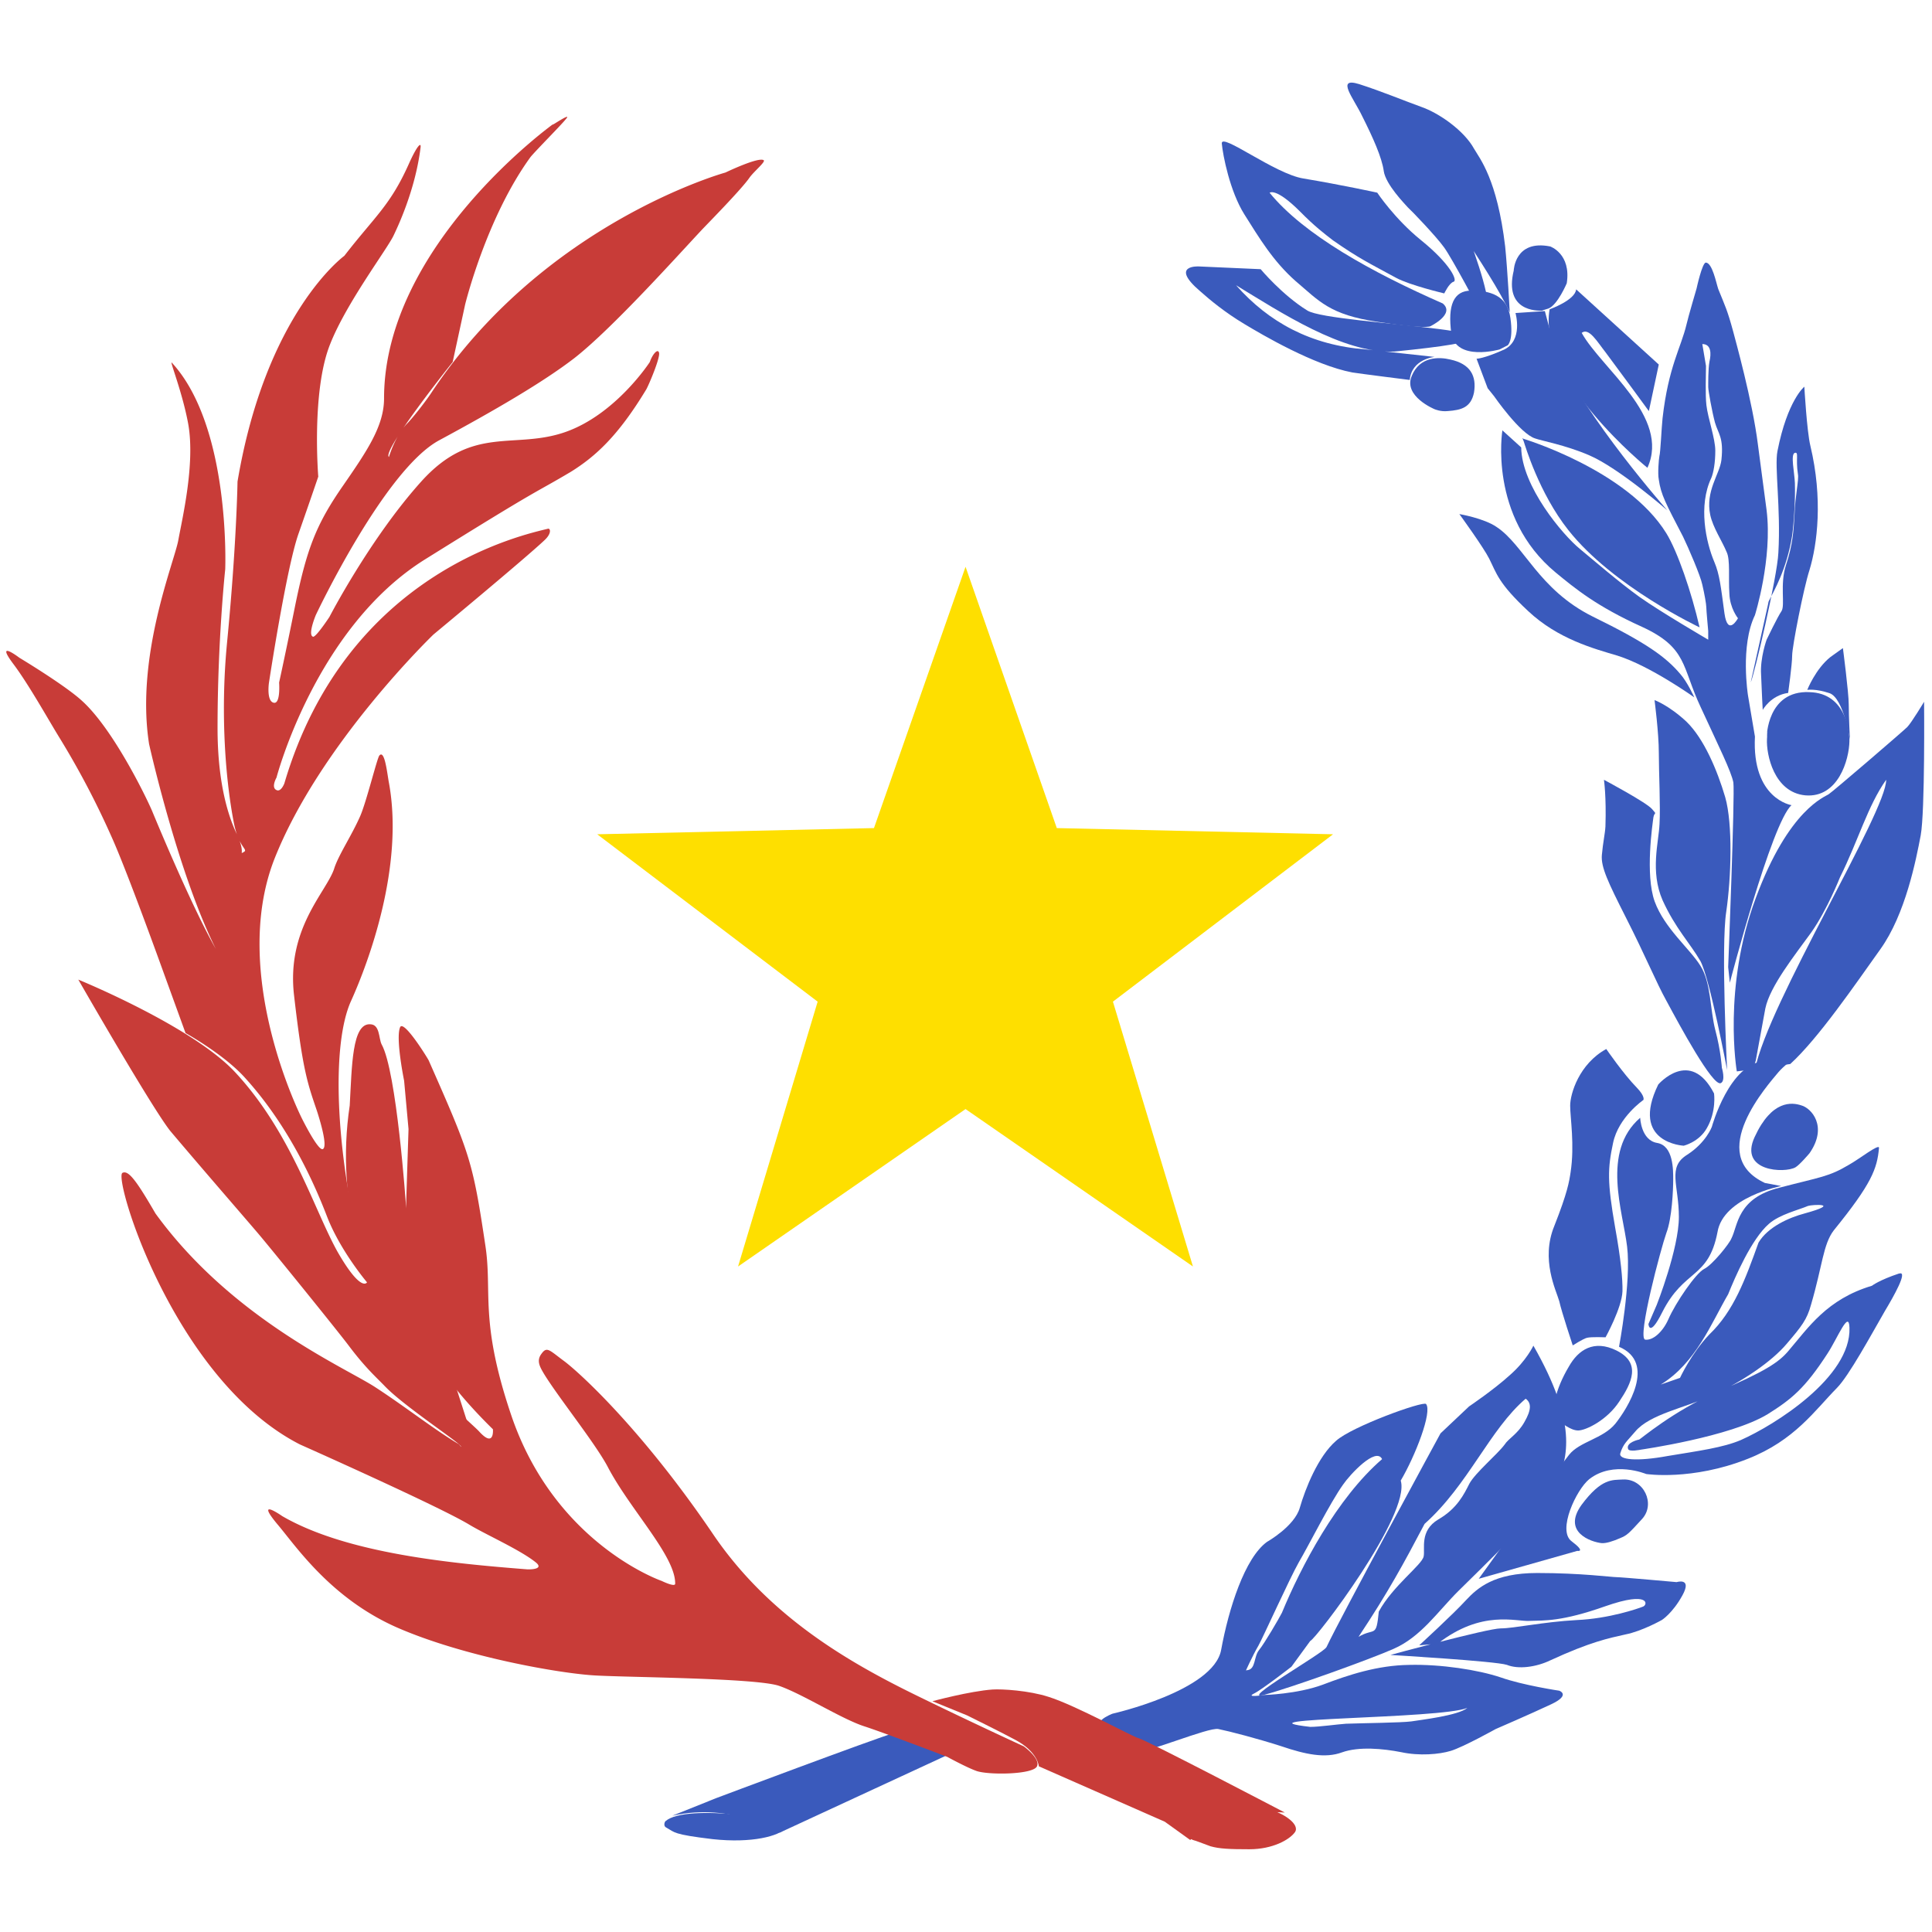 <?xml version="1.0" encoding="UTF-8" standalone="no"?>
<svg:svg
   width="60"
   height="60"
   version="1.1"
   id="svg32"
   sodipodi:docname="catalogodedatosabiertogubernamentales(paraguay).svg"
   xml:space="preserve"
   inkscape:version="1.4 (e7c3feb, 2024-10-09)"
   xmlns:inkscape="http://www.inkscape.org/namespaces/inkscape"
   xmlns:sodipodi="http://sodipodi.sourceforge.net/DTD/sodipodi-0.dtd"
   xmlns:svg="http://www.w3.org/2000/svg"><svg:defs
     id="defs32" /><sodipodi:namedview
     id="namedview32"
     pagecolor="#ffffff"
     bordercolor="#000000"
     borderopacity="0.25"
     inkscape:showpageshadow="2"
     inkscape:pageopacity="0.0"
     inkscape:pagecheckerboard="0"
     inkscape:deskcolor="#d1d1d1"
     inkscape:zoom="3.5146685"
     inkscape:cx="51.356195"
     inkscape:cy="12.518962"
     inkscape:window-width="1920"
     inkscape:window-height="1011"
     inkscape:window-x="0"
     inkscape:window-y="32"
     inkscape:window-maximized="1"
     inkscape:current-layer="svg32"
     showgrid="false" /><script /><svg:path
     d="m 56.191,21.494 c -1.316,-0.053 -1.324,1.397 -1.324,1.397 0,0 0.046,-0.428 0.008,0.058 -0.025,0.482 0.216,1.656 1.187,1.751 1.025,0.09 1.366,-1.109 1.374,-1.689 0,-0.231 -0.075,-1.487 -1.245,-1.516"
     fill="#009b3a"
     stroke="#000000"
     stroke-width="0.638"
     id="path2"
     style="stroke:none;fill:#3a5abc;fill-opacity:1" /><svg:path
     d="m 29.986,17.602 2.834,8.115 8.579,0.192 -6.836,5.198 2.485,8.225 -7.062,-4.889 -7.065,4.889 2.472,-8.225 -6.846,-5.198 8.595,-0.192 z"
     fill="#fedf00"
     stroke="#000000"
     stroke-width="0.39"
     id="path6"
     style="stroke:none" /><svg:path
     d="m 45.57,53.041 c -0.286,0.239 -1.438,0.369 -1.742,0.419 -0.308,0.041 -1.517,0.053 -2.028,0.072 -0.282,0.019 -0.825,0.098 -1.108,0.098 -2.479,-0.283 4.028,-0.243 4.878,-0.589 m -6.497,-1.918 c 0.162,-0.29 0.974,-2.098 1.266,-2.611 0.298,-0.504 0.971,-1.849 1.374,-2.41 0.206,-0.302 1.016,-1.181 1.209,-0.788 -1.409,1.218 -2.52,3.343 -3.112,4.774 -0.076,0.154 -0.54,0.95 -0.711,1.158 -0.165,0.205 -0.098,0.591 -0.358,0.622 -0.273,0.035 -0.082,0.084 -0.082,0.084 0,0 0.235,-0.523 0.413,-0.829 z m 9.347,1.383 c 0,0 -1.12,-0.167 -1.816,-0.413 -0.692,-0.233 -1.854,-0.413 -2.844,-0.388 -0.981,0.013 -1.879,0.309 -2.679,0.614 -0.797,0.296 -1.828,0.321 -1.828,0.321 0,0 -0.584,0.091 -0.311,-0.044 0.26,-0.129 1.165,-0.835 1.165,-0.835 l 0.584,-0.8 c 0.168,-0.047 3.132,-3.936 2.81,-4.98 0.454,-0.769 0.986,-2.139 0.786,-2.379 -0.095,-0.098 -2.308,0.702 -2.793,1.143 -0.562,0.485 -0.959,1.496 -1.127,2.079 -0.165,0.579 -1.016,1.058 -1.016,1.058 -0.692,0.498 -1.193,2.073 -1.428,3.361 -0.238,1.273 -3.372,1.977 -3.372,1.977 0,0 -0.87,0.324 -0.098,0.57 0.133,0.038 0.477,0.62 0.753,0.629 0.384,0.044 2.331,-0.789 2.632,-0.722 0.355,0.072 1.216,0.296 1.961,0.536 0.743,0.252 1.355,0.381 1.876,0.189 0.527,-0.189 1.279,-0.117 1.844,-0.006 0.555,0.12 1.177,0.069 1.536,-0.041 0.384,-0.116 1.393,-0.677 1.393,-0.677 0,0 1.092,-0.472 1.723,-0.769 0.631,-0.296 0.247,-0.425 0.247,-0.425"
     fill="#009b3a"
     stroke="#000000"
     stroke-width="0.488"
     id="path7"
     style="stroke:none;fill:#3a5abc;fill-opacity:1" /><svg:path
     d="m 39.901,56.29 c 0,0 -4.316,-2.259 -4.548,-2.312 -0.137,-0.019 -1.958,-1.024 -2.793,-1.282 -0.603,-0.195 -1.434,-0.246 -1.733,-0.227 -0.711,0.05 -1.871,0.364 -1.871,0.364 l 1.073,0.438 c 0,0 1.006,0.495 1.498,0.759 0.705,0.372 0.736,0.825 0.736,0.825 l 3.909,1.719 0.793,0.57 c 0,0 0.72,-0.996 2.936,-0.854"
     fill="#009b3a"
     stroke="#000000"
     stroke-width="0.39"
     id="path8"
     style="fill:#c83c38;fill-opacity:1;stroke:none" /><svg:path
     d="m 44.243,47.324 c 1.357,-1.211 2.021,-2.933 3.138,-3.886 0.181,0.13 0.181,0.345 -0.04,0.727 -0.211,0.375 -0.492,0.505 -0.616,0.701 -0.228,0.305 -0.907,0.871 -1.091,1.209 -0.164,0.322 -0.375,0.771 -0.967,1.113 -0.589,0.352 -0.404,0.913 -0.454,1.148 -0.047,0.259 -0.955,0.909 -1.393,1.713 -0.083,0.838 -0.121,0.487 -0.629,0.784 0.925,-1.394 1.411,-2.292 2.052,-3.51 m -3.051,3.833 c -0.087,0.183 -2.765,1.703 -1.928,1.477 0.833,-0.219 3.307,-1.112 4.01,-1.424 0.86,-0.375 1.375,-1.162 2.021,-1.803 0.659,-0.654 2.698,-2.601 3.049,-3.352 0.345,-0.774 0.658,-1.849 -0.723,-4.263 0,0 -0.214,0.462 -0.729,0.913 -0.508,0.462 -1.268,0.973 -1.268,0.973 l -0.887,0.837 c 0,0 -3.128,5.749 -3.543,6.642"
     fill="#009b3a"
     stroke="#000000"
     stroke-width="0.514"
     id="path9"
     style="stroke:none;fill:#3a5abc;fill-opacity:1" /><svg:path
     d="m 52.069,49.134 c 0,0 -1.714,-0.154 -1.863,-0.154 -0.162,0 -1.101,-0.129 -2.466,-0.129 -1.352,0 -1.86,0.469 -2.215,0.847 -0.384,0.422 -1.45,1.399 -1.45,1.399 l 0.574,-0.051 c 1.371,-1.068 2.438,-0.676 2.863,-0.708 0.444,-0.016 0.98,0.028 2.35,-0.457 1.393,-0.488 1.312,-0.032 1.16,0.015 -0.152,0.06 -1.045,0.373 -2.067,0.417 -1.035,0.057 -1.942,0.258 -2.348,0.258 -0.409,0 -3.426,0.825 -3.426,0.825 0,0 3.265,0.192 3.617,0.308 0.349,0.142 0.898,0.076 1.352,-0.142 1.251,-0.577 1.816,-0.687 2.33,-0.803 0.517,-0.101 1.133,-0.45 1.133,-0.45 0,0 0.33,-0.208 0.635,-0.762 0.314,-0.567 -0.178,-0.413 -0.178,-0.413 m 1.602,-8.946 c 0.206,-0.51 0.72,-1.711 1.266,-2.183 0.333,-0.29 0.908,-0.425 1.212,-0.554 0.13,-0.044 1.067,-0.089 -0.104,0.233 -0.486,0.129 -1.141,0.417 -1.433,0.905 -0.409,1.137 -0.767,2.126 -1.527,2.853 -0.559,0.586 -0.912,1.349 -0.912,1.349 l -0.599,0.208 c 1.098,-0.672 1.575,-1.918 2.097,-2.81 z m 5.307,-0.639 c -0.625,0.208 -0.844,0.381 -0.844,0.381 -1.4,0.419 -1.972,1.297 -2.584,2.012 -0.311,0.375 -0.749,0.654 -2.225,1.288 -1.349,0.58 -2.392,1.475 -2.417,1.475 0,0 -0.428,0.088 -0.346,0.296 0.032,0.098 0.397,0.019 0.397,0.019 0,0 2.778,-0.396 3.936,-1.101 0.739,-0.463 1.157,-0.801 1.859,-1.884 0.314,-0.479 0.666,-1.38 0.682,-0.8 0.054,1.537 -2.333,3.027 -3.374,3.487 -0.555,0.236 -1.298,0.334 -2.269,0.495 -0.959,0.176 -1.542,0.123 -1.473,-0.088 0.098,-0.306 0.209,-0.369 0.463,-0.671 0.457,-0.545 1.562,-0.737 2.374,-1.118 0.962,-0.432 1.873,-1.065 2.33,-1.607 0.467,-0.548 0.628,-0.75 0.755,-1.213 0.355,-1.21 0.375,-1.881 0.708,-2.312 1.174,-1.446 1.346,-1.912 1.403,-2.558 0.013,-0.148 -0.609,0.343 -0.933,0.523 -0.631,0.375 -0.866,0.375 -2.161,0.712 -1.314,0.328 -1.285,1.175 -1.489,1.575 -0.06,0.161 -0.593,0.825 -0.847,0.948 -0.254,0.129 -0.879,1.033 -1.111,1.563 -0.171,0.388 -0.476,0.665 -0.72,0.633 -0.257,-0.047 0.492,-2.848 0.657,-3.311 0.178,-0.46 0.213,-1.358 0.213,-1.66 0,-0.29 0.011,-1.053 -0.498,-1.138 -0.505,-0.085 -0.527,-0.782 -0.527,-0.782 -1.216,1.052 -0.536,2.906 -0.406,4.006 0.13,1.09 -0.251,3.106 -0.251,3.106 1.174,0.501 0.251,1.928 -0.114,2.388 -0.384,0.469 -1.111,0.554 -1.438,0.967 -0.346,0.425 -2.805,3.85 -2.805,3.85 l 3.059,-0.866 c 0,0 0.286,0.05 -0.171,-0.296 -0.463,-0.331 0.149,-1.616 0.543,-1.931 0.752,-0.589 1.768,-0.161 1.768,-0.161 0,0 1.419,0.217 3.158,-0.472 1.454,-0.573 2.079,-1.503 2.768,-2.202 0.375,-0.381 1.06,-1.644 1.492,-2.394 0.26,-0.432 0.727,-1.254 0.441,-1.156"
     fill="#009b3a"
     stroke="#000000"
     stroke-width="0.488"
     id="path10"
     style="stroke:none;fill:#3a5abc;fill-opacity:1" /><svg:path
     d="m 50.303,47.773 c 0.233,-0.095 0.269,-0.137 0.697,-0.604 0.421,-0.467 0.05,-1.254 -0.601,-1.222 -0.318,0.021 -0.658,-0.053 -1.284,0.79 -0.605,0.843 0.29,1.152 0.63,1.187 0.145,0.006 0.336,-0.056 0.559,-0.151"
     fill="#009b3a"
     stroke="#000000"
     stroke-width="0.544"
     id="path11"
     style="stroke:none;fill:#3a5abc;fill-opacity:1" /><svg:path
     d="m 48.722,42.441 c -0.405,0.678 -0.622,1.457 -0.304,1.697 0.072,0.04 0.354,0.287 0.593,0.287 0.235,0 0.9,-0.319 1.28,-0.904 0.38,-0.567 0.69,-1.191 -0.087,-1.579 -0.705,-0.348 -1.189,-0.022 -1.482,0.499"
     fill="#009b3a"
     stroke="#000000"
     stroke-width="0.556"
     id="path12"
     style="stroke:none;fill:#3a5abc;fill-opacity:1" /><svg:path
     d="m 51.037,34.161 c 0,0 0.064,-0.104 -0.203,-0.381 -0.422,-0.432 -0.95,-1.202 -0.95,-1.202 -0.841,0.46 -1.121,1.389 -1.121,1.758 0,0.384 0.143,1.219 0.013,2.07 -0.044,0.29 -0.092,0.62 -0.508,1.673 -0.425,1.04 0.06,1.994 0.156,2.331 0.073,0.334 0.419,1.373 0.419,1.373 0,0 0.33,-0.211 0.441,-0.236 0.13,-0.035 0.578,-0.016 0.578,-0.016 0,0 0.506,-0.915 0.525,-1.426 0.009,-0.375 -0.051,-1.011 -0.228,-1.988 -0.248,-1.421 -0.232,-1.827 -0.064,-2.621 0.168,-0.806 0.943,-1.336 0.943,-1.336"
     fill="#009b3a"
     stroke="#000000"
     stroke-width="0.488"
     id="path13"
     style="stroke:none;fill:#3a5abc;fill-opacity:1" /><svg:path
     d="m 52.29,35.581 c 0,0 0.478,-0.114 0.718,-0.547 0.303,-0.523 0.223,-1.076 0.223,-1.076 -0.739,-1.433 -1.733,-0.277 -1.733,-0.277 -0.889,1.821 0.792,1.9 0.792,1.9"
     fill="#009b3a"
     stroke="#000000"
     stroke-width="0.536"
     id="path14"
     style="stroke:none;fill:#3a5abc;fill-opacity:1" /><svg:path
     d="m 54.809,32.953 c -1.103,0.058 -1.646,2.041 -1.646,2.041 0,0 -0.178,0.49 -0.767,0.868 -0.626,0.387 -0.257,0.942 -0.257,1.93 0,0.988 -0.688,2.733 -0.688,2.733 l -0.257,0.592 c 0,0 0.025,0.445 0.427,-0.362 0.684,-1.358 1.435,-1.029 1.717,-2.49 0.178,-1.086 1.978,-1.432 1.978,-1.432 l -0.506,-0.095 c -1.87,-0.877 0.108,-3.062 0.427,-3.449 0.34,-0.387 0.663,-0.387 -0.427,-0.338"
     fill="#009b3a"
     stroke="#000000"
     stroke-width="0.637"
     id="path15"
     style="stroke:none;fill:#3a5abc;fill-opacity:1" /><svg:path
     d="m 54.494,35.306 c -0.505,1.083 0.932,1.136 1.264,0.947 0.134,-0.077 0.438,-0.438 0.438,-0.438 0.583,-0.838 0.05,-1.406 -0.254,-1.486 -0.293,-0.098 -0.918,-0.172 -1.448,0.978"
     fill="#009b3a"
     stroke="#000000"
     stroke-width="0.543"
     id="path16"
     style="stroke:none;fill:#3a5abc;fill-opacity:1" /><svg:path
     d="m 51.763,31.101 c 0.378,0.703 1.431,2.659 1.679,2.536 0.156,-0.076 0.032,-0.476 0.032,-0.476 0,0 -0.032,-0.529 -0.203,-1.169 -0.168,-0.646 -0.128,-1.471 -0.464,-2 -0.327,-0.529 -1.11,-1.156 -1.418,-1.991 -0.305,-0.838 -0.066,-2.422 -0.041,-2.618 0.032,-0.183 0.124,-0.063 -0.038,-0.252 -0.165,-0.205 -1.498,-0.914 -1.498,-0.914 0,0 0.077,0.517 0.046,1.452 -0.013,0.227 -0.076,0.491 -0.111,0.885 -0.032,0.375 0.194,0.847 0.739,1.925 0.635,1.248 0.939,2.013 1.276,2.621 m 7.99,-9.303 c 0,0 -0.384,0.64 -0.52,0.781 -0.143,0.142 -2.314,2.007 -2.438,2.085 -0.104,0.082 -1.238,0.444 -2.269,3.232 -1.035,2.778 -0.587,5.378 -0.587,5.378 l 0.502,-0.063 0.086,-0.271 c 0,0 0.168,-0.923 0.298,-1.622 0.143,-0.69 0.916,-1.654 1.43,-2.366 0.489,-0.696 0.885,-1.698 0.885,-1.698 0.581,-1.172 0.861,-2.219 1.437,-3.037 0.023,0.973 -3.676,6.957 -4.072,8.994 l 1.095,-0.167 c 0.876,-0.8 2.022,-2.479 2.796,-3.563 0.781,-1.087 1.111,-2.785 1.254,-3.538 0.137,-0.744 0.105,-4.146 0.105,-4.146"
     fill="#009b3a"
     stroke="#000000"
     stroke-width="0.488"
     id="path17"
     style="stroke:none;fill:#3a5abc;fill-opacity:1" /><svg:path
     d="m 52.376,22.413 c -0.558,-0.517 -0.993,-0.671 -0.993,-0.671 0,0 0.133,1.014 0.133,1.632 0,0.62 0.054,1.66 0.022,2.215 -0.022,0.554 -0.298,1.471 0.095,2.369 0.403,0.885 0.857,1.336 1.177,1.893 0.292,0.545 0.827,3.379 0.827,3.379 0,0 -0.195,-3.832 -0.027,-4.916 0.156,-1.065 0.206,-2.725 -0.032,-3.557 -0.247,-0.835 -0.657,-1.814 -1.203,-2.344 m 2.554,-3.741 c 0.168,-0.328 0.562,-1.005 0.727,-2.035 0.06,-0.438 0.102,-1.147 0.086,-1.638 -0.013,-0.328 -0.143,-0.898 0,-0.936 0.127,-0.031 0.02,0.178 0.094,0.663 0.035,0.173 -0.085,0.653 -0.107,1.267 -0.028,0.491 -0.048,0.902 -0.267,1.566 -0.19,0.586 -0.018,1.236 -0.135,1.418 -0.127,0.186 -0.463,0.888 -0.463,0.888 0,0 -0.206,0.567 -0.172,1.084 0.019,0.529 0.051,1.099 0.051,1.099 0,0 0.245,-0.454 0.79,-0.529 0,0 0.124,-0.885 0.124,-1.163 0,-0.277 0.356,-2.092 0.536,-2.646 0.248,-0.813 0.422,-2.227 0.029,-3.868 -0.108,-0.444 -0.187,-1.833 -0.187,-1.833 0,0 -0.524,0.419 -0.835,2.003 -0.095,0.482 0.108,1.773 0.029,3.15 -0.032,0.759 -0.76,3.836 -0.858,4.028"
     fill="#009b3a"
     stroke="#000000"
     stroke-width="0.488"
     id="path18"
     style="stroke:none;fill:#3a5abc;fill-opacity:1" /><svg:path
     d="m 54.93,18.672 c -0.025,0.047 -0.035,0.066 -0.035,0.066 0,0 0.022,-0.019 0.035,-0.066"
     fill="#009b3a"
     stroke="#000000"
     stroke-width="0.488"
     id="path19"
     style="stroke:none;fill:#3a5abc;fill-opacity:1" /><svg:path
     d="m 52.867,10.685 c 0.279,0 0.279,0.303 0.222,0.542 -0.044,0.246 -0.038,0.703 -0.038,0.797 0,0.107 0.117,0.759 0.209,1.099 0.101,0.35 0.276,0.46 0.2,1.162 -0.051,0.441 -0.505,0.961 -0.346,1.711 0.086,0.394 0.368,0.806 0.508,1.147 0.117,0.236 0.053,0.813 0.085,1.286 0.013,0.46 0.267,0.771 0.267,0.771 0,0 -0.314,0.586 -0.419,-0.148 -0.114,-0.841 -0.152,-1.216 -0.314,-1.597 -0.264,-0.624 -0.505,-1.746 -0.095,-2.612 0.07,-0.167 0.124,-0.478 0.124,-0.847 0,-0.375 -0.231,-1.016 -0.276,-1.412 -0.038,-0.315 -0.013,-0.98 -0.013,-1.219 m -1.467,3.523 c 0.066,0.476 0.219,0.747 0.755,1.78 0.165,0.34 0.54,1.21 0.597,1.487 0.066,0.277 0.124,0.611 0.124,0.696 0,0.091 0.06,0.744 0.06,0.744 v 0.271 c 0,0 -1.485,-0.866 -2.136,-1.329 -0.647,-0.466 -1.384,-1.106 -1.853,-1.493 -0.533,-0.438 -1.803,-1.944 -1.819,-3.15 l -0.584,-0.529 c 0,0 -0.444,2.681 1.657,4.417 0.606,0.498 1.266,1.046 2.679,1.685 1.415,0.652 1.23,1.236 1.82,2.49 0.581,1.26 0.944,1.985 1.017,2.341 0.051,0.381 -0.161,5.737 -0.161,5.737 l 0.051,0.485 c 0,0 1.294,-4.961 1.916,-5.515 0,0 -1.235,-0.189 -1.136,-2.13 l -0.216,-1.279 c 0,0 -0.247,-1.537 0.216,-2.492 0,0 0.549,-1.748 0.362,-3.26 -0.117,-0.904 -0.159,-1.175 -0.27,-2.041 -0.168,-1.348 -0.708,-3.276 -0.768,-3.509 -0.184,-0.677 -0.247,-0.781 -0.463,-1.317 -0.064,-0.189 -0.184,-0.813 -0.384,-0.822 -0.114,-0.006 -0.289,0.803 -0.289,0.803 0,0 -0.26,0.882 -0.314,1.121 -0.168,0.712 -0.562,1.31 -0.743,2.911 -0.032,0.29 -0.064,1.071 -0.098,1.175 -0.019,0.088 -0.057,0.548 -0.019,0.725"
     fill="#009b3a"
     stroke="#000000"
     stroke-width="0.488"
     id="path20"
     style="stroke:none;fill:#3a5abc;fill-opacity:1" /><svg:path
     d="m 52.618,21.657 c 0,0 -0.216,-0.479 -0.435,-0.725 -0.441,-0.52 -1.035,-0.961 -2.723,-1.786 -1.682,-0.838 -2.126,-2.215 -2.983,-2.781 -0.393,-0.271 -1.155,-0.4 -1.155,-0.4 0,0 0.749,1.03 0.927,1.386 0.228,0.454 0.282,0.763 1.209,1.626 0.92,0.866 2.044,1.169 2.768,1.383 1.022,0.318 2.393,1.298 2.393,1.298 m -5.301,-7.96 c 0.044,0.135 0.478,1.616 1.389,2.766 1.393,1.761 4.075,3.019 4.075,3.019 -0.251,-1.096 -0.688,-2.364 -1.034,-2.924 -1.219,-1.969 -4.44,-2.933 -4.44,-2.933 0,0 -0.057,-0.076 0.009,0.072 m 3.845,0.83 c 0.722,-1.579 -1.433,-3.089 -2.041,-4.19 0.225,-0.18 0.492,0.29 0.74,0.602 0.352,0.469 1.346,1.827 1.346,1.827 l 0.308,-1.446 -2.566,-2.335 c -0.032,0.34 -0.824,0.619 -0.824,0.619 -0.384,2.161 3.037,4.923 3.037,4.923"
     fill="#009b3a"
     stroke="#000000"
     stroke-width="0.488"
     id="path21"
     style="stroke:none;fill:#3a5abc;fill-opacity:1" /><svg:path
     d="m 46.694,10.864 c -0.619,0.277 -0.838,0.277 -0.838,0.277 l 0.345,0.916 0.2,0.249 c 0,0 0.806,1.166 1.276,1.311 0.197,0.072 0.93,0.202 1.666,0.517 0.927,0.394 2.439,1.716 2.439,1.716 0,0 -2.515,-2.837 -3.48,-4.964 l -0.325,-1.226 -0.912,0.061 c 0,0 0.251,0.86 -0.371,1.144"
     fill="#009b3a"
     stroke="#000000"
     stroke-width="0.488"
     id="path22"
     style="stroke:none;fill:#3a5abc;fill-opacity:1" /><svg:path
     d="m 37.279,9.05 c 0.289,0.258 0.762,0.652 1.368,1.014 0.555,0.334 2.155,1.276 3.351,1.503 0.279,0.044 1.783,0.233 1.783,0.233 0.06,-0.658 0.774,-0.715 0.774,-0.715 l -2.129,-0.233 c -1.717,-0.128 -3.024,-0.845 -4.04,-1.994 1.365,0.827 3.325,2.13 4.914,2.06 6.526,-0.642 -1.966,-0.803 -2.702,-1.276 -0.781,-0.482 -1.447,-1.282 -1.447,-1.282 l -1.914,-0.085 c 0,0 -0.939,-0.06 0.041,0.775"
     fill="#009b3a"
     stroke="#000000"
     stroke-width="0.488"
     id="path23"
     style="stroke:none;fill:#3a5abc;fill-opacity:1" /><svg:path
     d="m 44.963,12.766 c 0.422,-0.031 0.717,-0.11 0.813,-0.573 0.086,-0.517 -0.111,-0.892 -0.733,-1.027 -0.346,-0.085 -0.952,-0.104 -1.2,0.51 -0.27,0.63 0.711,1.033 0.711,1.033 0,0 0.187,0.082 0.409,0.057 m 0.731,-3.741 c -0.552,0 -0.74,0.45 -0.622,1.329 0.146,0.885 1.501,0.498 1.501,0.498 l 0.251,-0.129 c 0,0 0.184,-0.142 0.083,-0.847 -0.095,-0.722 -0.657,-0.851 -1.212,-0.851 m 2.219,0.622 h -0.022 c -0.009,0.006 0.022,0 0.022,0"
     fill="#009b3a"
     stroke="#000000"
     stroke-width="0.488"
     id="path24"
     style="stroke:none;fill:#3a5abc;fill-opacity:1" /><svg:path
     d="m 47.892,9.647 c 0.016,-0.006 0.054,-0.025 0.197,-0.066 0.282,-0.107 0.568,-0.784 0.568,-0.784 0.143,-0.917 -0.514,-1.143 -0.514,-1.143 -1.104,-0.221 -1.133,0.75 -1.133,0.75 -0.304,1.263 0.72,1.25 0.882,1.244 m -4.919,-4.338 c 0.06,0.419 0.657,1.027 0.749,1.131 0.108,0.095 0.87,0.888 1.127,1.244 0.257,0.356 1.111,1.971 1.111,1.971 0,0 0.149,-0.025 0.213,-0.148 0.149,-0.252 -0.572,-2.207 -0.645,-2.343 -0.264,-0.594 -0.696,-1.037 -1.13,-1.499 -0.102,-0.066 -0.457,-0.523 -0.847,-1.014 0.772,0.989 2.753,3.799 3.336,5.048 0,0 -0.07,-1.331 -0.143,-2.046 -0.247,-2.085 -0.79,-2.731 -0.965,-3.033 -0.308,-0.564 -1.089,-1.112 -1.647,-1.304 -0.559,-0.202 -1.219,-0.479 -1.927,-0.706 -0.73,-0.224 -0.168,0.435 0.102,1.002 0.337,0.671 0.606,1.273 0.667,1.698"
     fill="#009b3a"
     stroke="#000000"
     stroke-width="0.488"
     id="path25"
     style="stroke:none;fill:#3a5abc;fill-opacity:1" /><svg:path
     d="m 40.248,8.739 c 0.721,0.611 1.044,1.036 2.539,1.257 1.507,0.236 1.634,0.136 1.634,0.136 0,0 0.781,-0.378 0.385,-0.708 -2.215,-0.974 -4.312,-2.134 -5.377,-3.437 0,0 0.184,-0.18 0.952,0.589 0.444,0.451 0.743,0.677 1.016,0.888 0.806,0.564 1.155,0.725 1.958,1.163 0.428,0.233 1.498,0.485 1.498,0.485 0,0 0.152,-0.324 0.289,-0.362 0.13,-0.031 -0.083,-0.54 -1.013,-1.293 -0.819,-0.662 -1.358,-1.474 -1.358,-1.474 0,0 -1.101,-0.241 -2.294,-0.44 -0.889,-0.142 -2.561,-1.439 -2.533,-1.087 0.032,0.362 0.251,1.487 0.701,2.202 0.454,0.718 0.886,1.452 1.603,2.082"
     fill="#009b3a"
     stroke="#000000"
     stroke-width="0.488"
     id="path26"
     style="stroke:none;fill:#3a5abc;fill-opacity:1" /><svg:path
     d="m 27.797,53.809 c -0.654,0.192 -5.552,2.032 -5.552,2.032 l -1.368,0.548 c 1.888,-0.425 3.336,0.526 3.336,0.526 l 5.457,-2.526 c 0,0 -0.016,-0.082 -0.152,-0.179 -0.143,-0.098 -1.06,-0.599 -1.72,-0.4"
     fill="#009b3a"
     stroke="#000000"
     stroke-width="0.39"
     id="path27"
     style="stroke:none;fill:#3a5abc;fill-opacity:1" /><svg:path
     d="m 20.67,56.555 c -0.036,0.031 -0.072,0.161 0.022,0.202 0.272,0.151 0.199,0.211 1.436,0.359 1.247,0.135 2.059,-0.101 2.273,-0.337 0.25,-0.274 -3.089,-0.784 -3.731,-0.223"
     fill="#009b3a"
     stroke="#000000"
     stroke-width="0.417"
     id="path28"
     style="stroke:none;fill:#3a5abc;fill-opacity:1" /><svg:path
     d="m 12.832,38.931 -0.227,-1.53 c 0,0 -0.285,-4.14 -0.755,-4.97 -0.091,-0.184 -0.05,-0.614 -0.349,-0.621 -0.571,-0.043 -0.571,1.303 -0.64,2.523 -0.929,6.154 3.978,10.852 3.978,10.852 z"
     fill="#009b3a"
     stroke="#000000"
     stroke-width="0.541"
     id="path29"
     style="fill:#c83c38;fill-opacity:1;stroke:none" /><svg:path
     d="m 37.116,57.163 c 0,0 -0.515,-0.115 -0.188,-0.517 0.312,-0.383 1.24,-0.587 1.426,-0.587 0.183,-0.008 0.703,0.037 1.091,0.145 0.391,0.097 0.931,0.442 0.774,0.691 -0.166,0.238 -0.695,0.535 -1.418,0.535 -0.619,0 -0.937,-0.015 -1.209,-0.093 -0.264,-0.1 -0.475,-0.175 -0.475,-0.175"
     fill="#009b3a"
     stroke="#000000"
     stroke-width="0.499"
     id="path30"
     style="fill:#c83c38;fill-opacity:1;stroke:none" /><svg:path
     d="m 31.796,54.235 c 0,0 -1.685,-0.775 -3.282,-1.556 -2.104,-1.027 -4.634,-2.454 -6.395,-5.072 -2.206,-3.241 -4.123,-4.977 -4.586,-5.327 -0.476,-0.35 -0.546,-0.479 -0.72,-0.233 -0.159,0.214 -0.048,0.4 0.086,0.627 0.454,0.737 1.568,2.123 1.968,2.867 0.689,1.329 2.114,2.782 2.101,3.642 0,0.12 -0.416,-0.085 -0.416,-0.085 0,0 -3.336,-1.144 -4.688,-5.185 -0.984,-2.93 -0.565,-3.79 -0.794,-5.254 -0.39,-2.602 -0.47,-2.813 -1.758,-5.73 -0.035,-0.072 -0.787,-1.292 -0.889,-1.021 -0.14,0.35 0.127,1.654 0.127,1.654 l 0.137,1.503 c 0,0 -0.108,3.336 -0.108,3.538 0,0.202 -0.841,2.284 2.729,5.784 0,0 0.054,0.596 -0.425,0.072 -0.34,-0.375 -2.895,-2.337 -3.672,-5.566 -0.8,-3.229 -0.917,-6.461 -0.311,-7.803 0.549,-1.213 1.65,-4.177 1.181,-6.767 -0.054,-0.271 -0.13,-1.065 -0.302,-0.857 -0.073,0.101 -0.394,1.411 -0.587,1.865 -0.27,0.621 -0.689,1.232 -0.819,1.66 -0.251,0.728 -1.482,1.852 -1.241,3.922 0.273,2.378 0.428,2.75 0.714,3.597 0.099,0.309 0.336,1.096 0.181,1.175 -0.143,0.076 -0.647,-0.942 -0.647,-0.942 0,0 -2.26,-4.442 -0.866,-8.046 1.409,-3.588 4.945,-6.99 4.945,-6.99 0,0 2.872,-2.381 3.456,-2.936 0.228,-0.214 0.175,-0.375 0.098,-0.35 -0.714,0.18 -6.24,1.323 -8.182,7.907 0,0 -0.102,0.277 -0.244,0.208 -0.178,-0.079 0,-0.388 0,-0.388 0,0 1.216,-4.669 4.627,-6.785 3.723,-2.322 3.285,-1.981 4.516,-2.712 0.774,-0.482 1.476,-1.128 2.342,-2.561 0.089,-0.161 0.441,-0.996 0.394,-1.137 -0.038,-0.142 -0.206,0.053 -0.286,0.29 0,0 -1.054,1.629 -2.631,2.177 -1.584,0.548 -2.869,-0.233 -4.459,1.525 -1.593,1.767 -2.86,4.215 -2.86,4.215 0,0 -0.416,0.633 -0.508,0.614 -0.175,-0.053 0.086,-0.674 0.086,-0.674 0,0 2.126,-4.511 3.834,-5.428 1.711,-0.923 3.234,-1.808 4.205,-2.558 1.181,-0.926 3.215,-3.194 3.948,-3.976 0.156,-0.167 1.248,-1.273 1.489,-1.632 0.146,-0.195 0.492,-0.479 0.435,-0.529 -0.155,-0.117 -1.19,0.381 -1.19,0.381 0,0 -5.632,1.552 -9.136,6.844 -0.162,0.246 -0.547,0.746 -0.754,0.957 -0.375,0.388 -0.561,1.034 -0.561,1.034 -0.228,-0.189 1.98,-2.95 1.98,-2.95 l 0.387,-1.786 c 0,0 0.654,-2.684 2.028,-4.577 0.137,-0.173 0.949,-0.992 1.085,-1.163 0.273,-0.296 -0.517,0.258 -0.378,0.136 0,0 -5.253,3.771 -5.253,8.521 0,0.854 -0.53,1.632 -1.263,2.693 -0.857,1.232 -1.143,1.988 -1.514,3.821 -0.263,1.31 -0.482,2.309 -0.482,2.309 0,0 0.051,0.677 -0.168,0.627 -0.229,-0.05 -0.149,-0.611 -0.149,-0.611 0,0 0.536,-3.541 0.917,-4.631 0.371,-1.059 0.616,-1.78 0.616,-1.78 0,0 -0.219,-2.662 0.371,-4.12 0.502,-1.273 1.771,-2.949 1.968,-3.368 0.086,-0.183 0.673,-1.377 0.838,-2.737 0.022,-0.183 -0.12,-0.031 -0.359,0.501 -0.578,1.301 -1.06,1.641 -2.009,2.867 0,0 -2.434,1.764 -3.317,7.012 0,0 -0.028,1.956 -0.327,5.021 -0.216,2.246 -0.032,4.35 0.222,5.617 0.162,0.775 0.47,0.781 0.279,0.876 -0.117,0.06 0.076,0.01 -0.2,-0.576 -0.336,-0.703 -0.594,-1.784 -0.594,-3.277 0,-2.737 0.238,-4.936 0.238,-4.936 0,0 0.179,-4.423 -1.656,-6.417 -0.089,-0.104 0.321,0.895 0.505,1.89 0.225,1.235 -0.184,2.949 -0.305,3.616 -0.118,0.671 -1.339,3.594 -0.908,6.338 0,0 1.035,4.653 2.368,6.908 0,0 0.829,0.971 0.096,0.06 -0.727,-0.91 -2.219,-4.53 -2.349,-4.839 -0.114,-0.296 -1.184,-2.549 -2.19,-3.465 -0.521,-0.485 -1.952,-1.345 -1.952,-1.345 0,0 -0.778,-0.592 -0.187,0.195 0.467,0.62 1.092,1.736 1.39,2.221 a 26.066,26.066 0 0 1 1.65,3.125 c 0.479,1.052 1.593,4.149 1.593,4.149 l 0.713,1.964 c 0,0 1.194,0.663 1.845,1.388 0.533,0.586 1.638,1.931 2.555,4.325 0.413,1.059 1.236,2.029 1.236,2.029 0,0 -0.174,0.336 -0.907,-0.934 -0.724,-1.285 -1.432,-3.697 -3.174,-5.575 -1.323,-1.439 -4.885,-2.892 -4.885,-2.892 0,0 2.288,3.988 2.856,4.7 0.962,1.14 2.352,2.74 2.711,3.163 0.371,0.432 2.523,3.09 2.84,3.516 0.501,0.665 0.832,0.958 1.095,1.229 0.568,0.605 2.25,1.707 2.38,1.881 0.025,0.176 0.059,0.03 -0.084,-0.073 -0.746,-0.444 -1.637,-1.147 -2.557,-1.746 -0.917,-0.608 -4.459,-2.119 -6.845,-5.408 -0.565,-0.973 -0.835,-1.361 -1.025,-1.26 -0.292,0.154 1.606,6.436 5.51,8.433 0,0 4.307,1.915 5.262,2.492 0.524,0.315 1.58,0.781 2.069,1.175 0.279,0.23 -0.254,0.217 -0.289,0.211 -2.288,-0.18 -5.573,-0.482 -7.589,-1.651 0,0 -0.866,-0.608 -0.156,0.246 0.565,0.662 1.638,2.29 3.707,3.207 2.072,0.91 5.084,1.439 6.186,1.496 1.082,0.06 4.941,0.079 5.681,0.318 0.724,0.246 1.955,1.035 2.659,1.261 0.641,0.208 2.574,0.948 2.574,0.948 0,0 0.581,0.318 0.892,0.432 0.349,0.138 1.797,0.126 1.899,-0.145 0.099,-0.242 -0.413,-0.613 -0.413,-0.613"
     fill="#009b3a"
     stroke="#000000"
     stroke-width="0.39"
     id="path31"
     style="fill:#c83c38;fill-opacity:1;stroke:none" /><svg:path
     d="m 56.821,21.528 c 0.438,0.161 0.631,1.459 0.631,1.459 0,0 -0.038,-0.743 -0.038,-1.109 0,-0.369 -0.181,-1.751 -0.181,-1.751 l -0.387,0.277 c -0.463,0.369 -0.72,1.021 -0.72,1.021 0,0 0.267,-0.044 0.695,0.104"
     fill="#009b3a"
     stroke="#000000"
     stroke-width="0.488"
     id="path32"
     style="stroke:none;fill:#3a5abc;fill-opacity:1" /></svg:svg>
